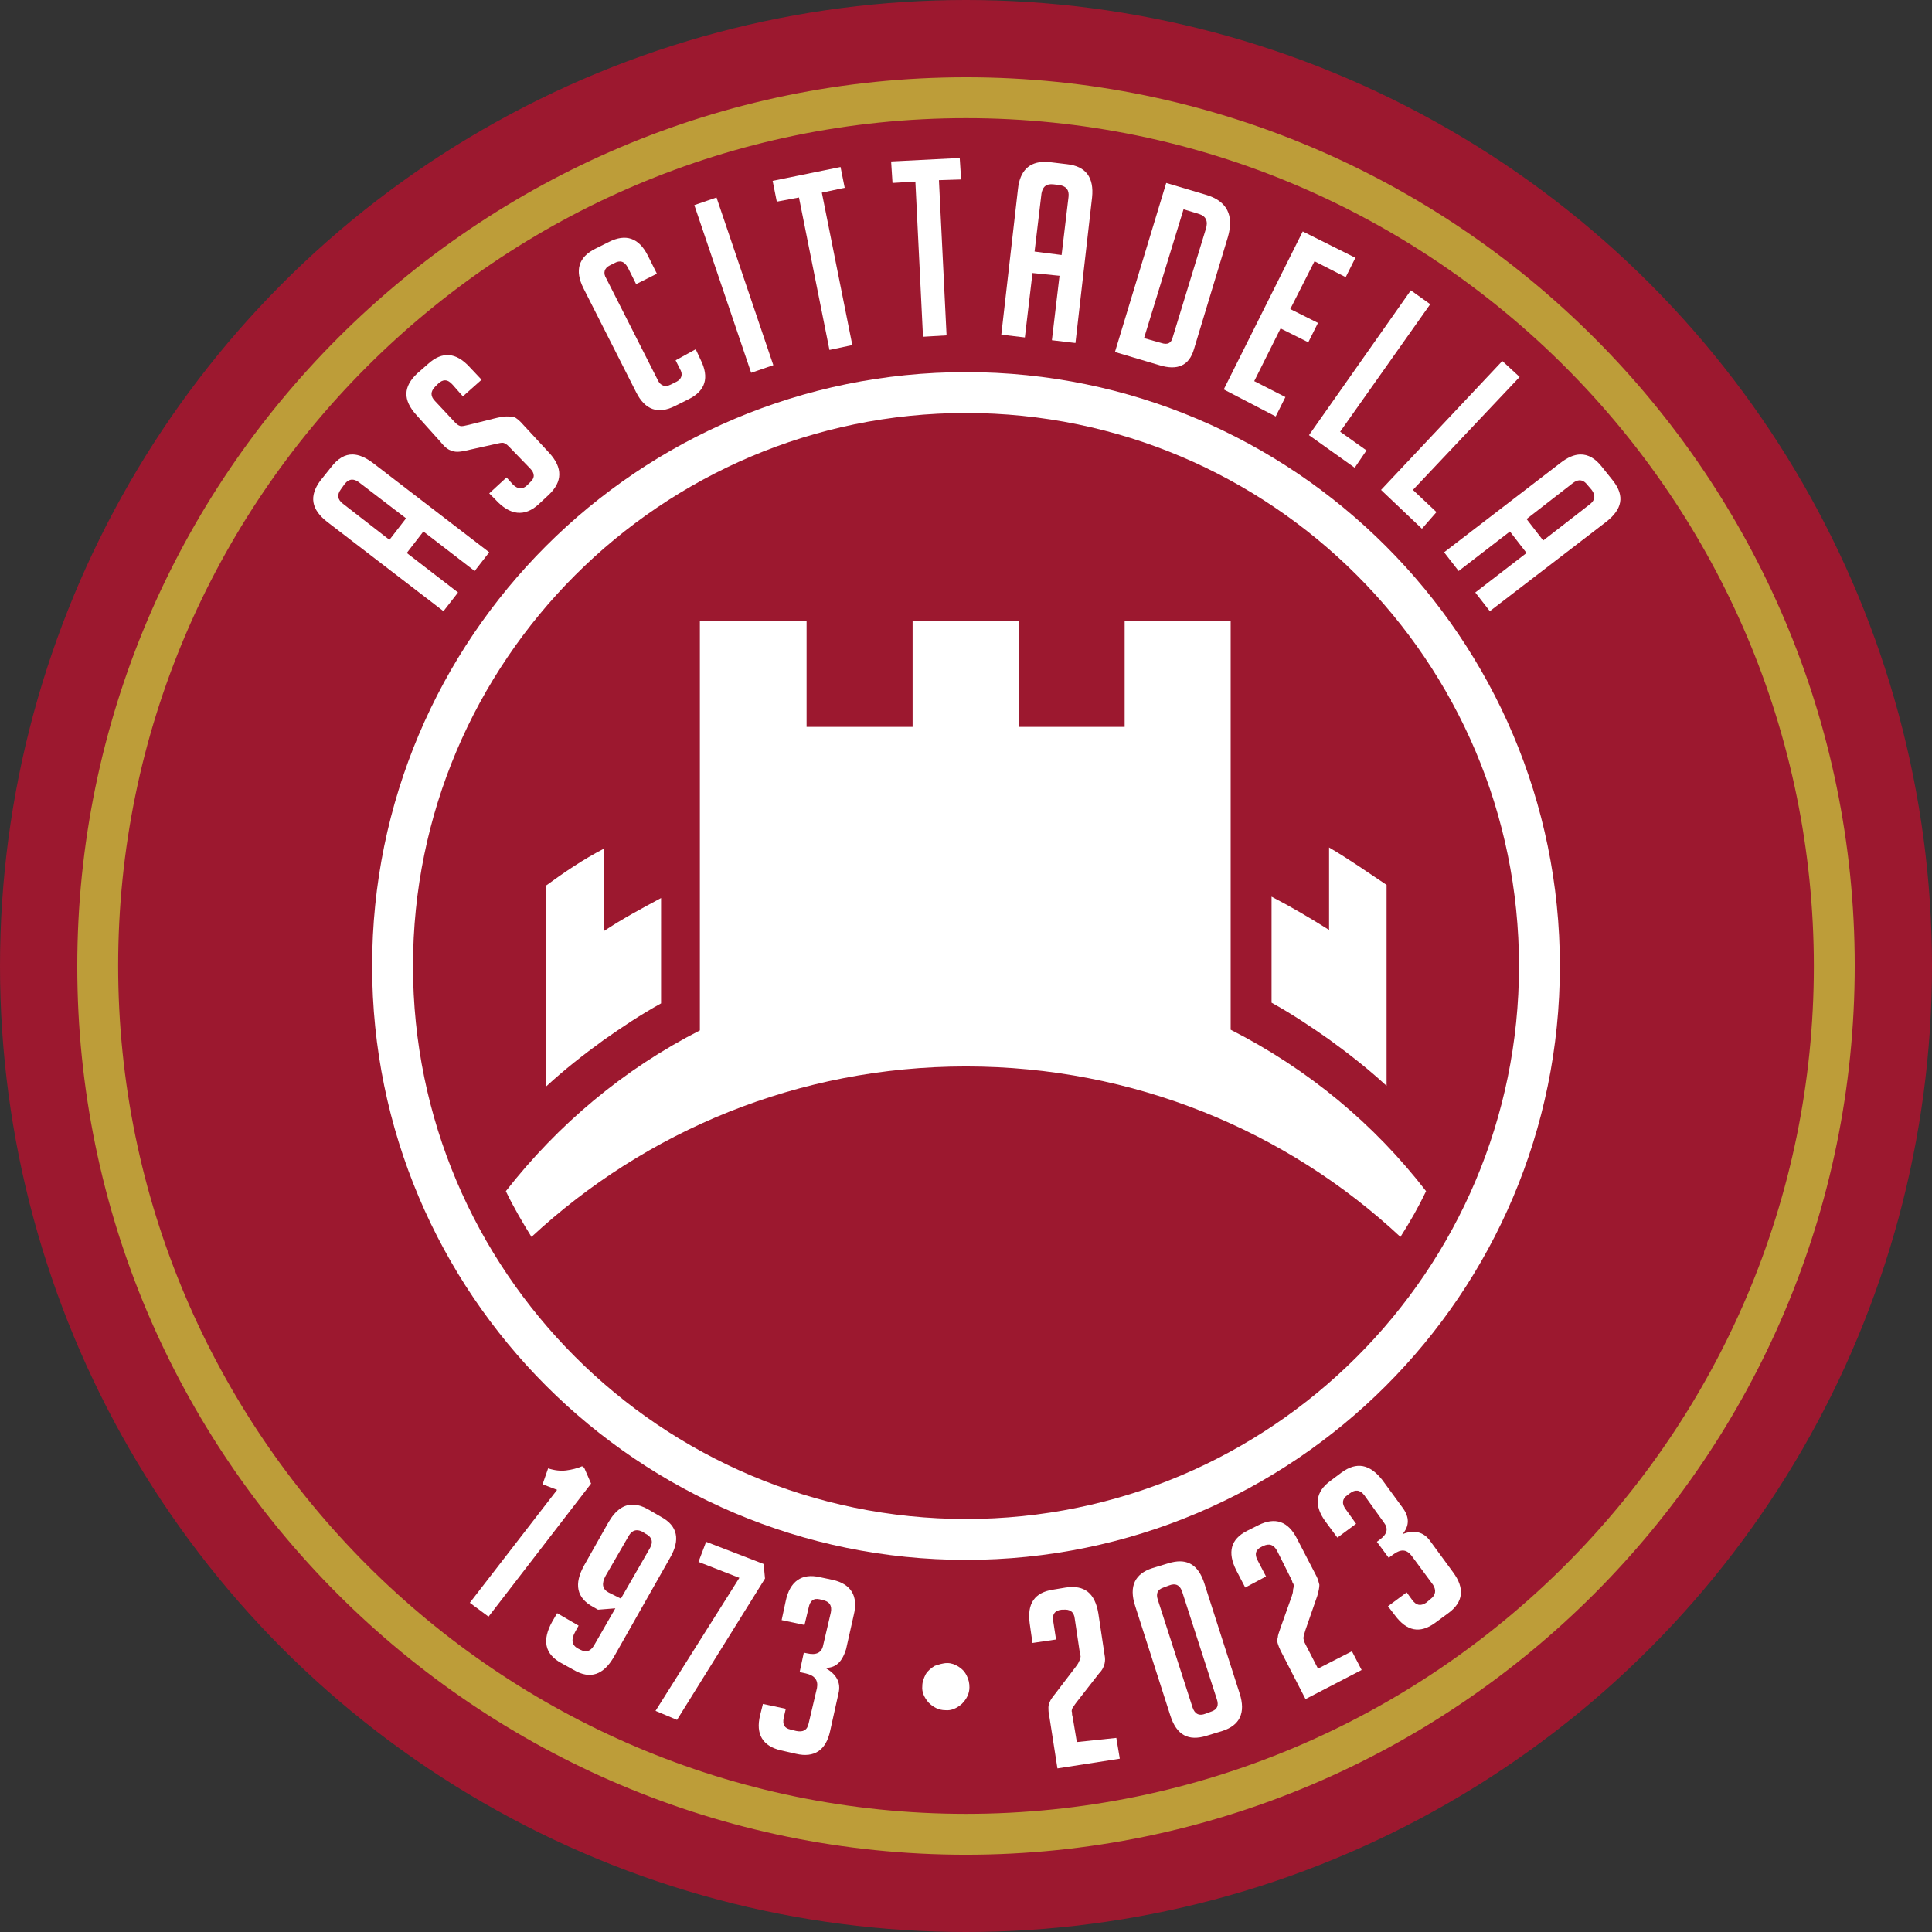 <?xml version="1.0" encoding="UTF-8" standalone="no"?>
<!-- Generator: $$$/GeneralStr/196=Adobe Illustrator 27.6.0, SVG Export Plug-In . SVG Version: 6.00 Build 0)  -->

<svg
   version="1.1"
   id="Livello_1"
   x="0px"
   y="0px"
   viewBox="0 0 750 750"
   xml:space="preserve"
   sodipodi:docname="Logo AS Cittadella.svg"
   width="750"
   height="750"
   inkscape:version="1.2 (dc2aeda, 2022-05-15)"
   xmlns:inkscape="http://www.inkscape.org/namespaces/inkscape"
   xmlns:sodipodi="http://sodipodi.sourceforge.net/DTD/sodipodi-0.dtd"
   xmlns="http://www.w3.org/2000/svg"
   xmlns:svg="http://www.w3.org/2000/svg"><rect x="0" y="0" width="750" height="750" fill="#333333" stroke="none"/><defs
   id="defs195" /><sodipodi:namedview
   id="namedview193"
   pagecolor="#ffffff"
   bordercolor="#000000"
   borderopacity="0.25"
   inkscape:showpageshadow="2"
   inkscape:pageopacity="0.0"
   inkscape:pagecheckerboard="0"
   inkscape:deskcolor="#d1d1d1"
   showgrid="false"
   inkscape:zoom="0.46267481"
   inkscape:cx="101.58323"
   inkscape:cy="430.10771"
   inkscape:window-width="1920"
   inkscape:window-height="1080"
   inkscape:window-x="0"
   inkscape:window-y="0"
   inkscape:window-maximized="0"
   inkscape:current-layer="Livello_1" />
<style
   type="text/css"
   id="style182">
	.st0{fill:#9C182F;}
	.st1{fill:#FFFFFF;}
	.st2{fill:#BD9D39;}
</style>
<circle
   class="st0"
   cx="375"
   cy="375"
   r="375"
   id="circle184"
   style="stroke-width:1" /><path
   id="path909"
   d="m 375,144.457 c -127.242,0 -230.54,103.034 -230.54,230.545 0,127.242 103.298,230.54 230.54,230.54 127.242,0 230.54,-103.298 230.54,-230.54 0,-127.242 -103.298,-230.545 -230.54,-230.545 z m 0,15.873 c 118.364,0 214.672,96.308 214.672,214.672 0,118.364 -96.308,214.667 -214.672,214.667 -118.364,0 -214.672,-96.303 -214.672,-214.667 0,-118.364 96.308,-214.672 214.672,-214.672 z"
   style="fill:#ffffff;stroke-width:1" /><g
   id="g966"
   transform="matrix(2.69,0,0,2.69,-6.994,-6.456)"
   style="stroke-width:0.372"><path
     d="m 194.4,124.7 v 6 5.9 c -2.7,-1.7 -5.4,-3.3 -8.3,-4.8 v 15.3 c 2.9,1.6 5.6,3.4 8.3,5.3 2.9,2.1 5.7,4.3 8.3,6.7 v -16.6 -12.4 c -2.7,-1.8 -5.4,-3.7 -8.3,-5.4 z"
     id="path913"
     style="fill:#ffffff;stroke-width:0.372" /><path
     d="m 81.4,130.2 v 12.4 16.6 c 2.6,-2.4 5.4,-4.6 8.3,-6.7 2.7,-1.9 5.4,-3.7 8.3,-5.3 V 132 c -2.8,1.5 -5.6,3 -8.3,4.8 v -5.9 -6 c -2.9,1.5 -5.7,3.4 -8.3,5.3 z"
     id="path911"
     style="fill:#ffffff;stroke-width:0.372" /><path
     d="m 208.4,174.3 c -1.1,2.3 -2.3,4.4 -3.7,6.6 -16.4,-15.3 -38.5,-24.6 -62.7,-24.6 -24.2,0 -46.2,9.3 -62.7,24.6 -1.3,-2.1 -2.6,-4.3 -3.7,-6.6 7.5,-9.6 17,-17.6 28,-23.2 v -43.7 0 V 92 H 119 v 15.3 h 15.3 V 92 h 15.3 v 15.3 h 15.3 V 92 h 15.3 v 15.3 0 43.7 c 11.2,5.7 20.7,13.6 28.2,23.3 z"
     id="path186"
     style="fill:#ffffff;stroke-width:0.372" /></g><g
   id="g997"
   style="fill:#ffffff;stroke-width:0.372"
   transform="matrix(2.69,0,0,2.69,-6.994,-6.456)"><path
     d="m 205,223.8 c 1.7,-0.7 3.1,-0.3 4,1 l 3.3,4.5 c 1.7,2.3 1.5,4.3 -0.7,5.9 l -1.9,1.4 c -2.2,1.6 -4.1,1.2 -5.8,-1.1 l -1,-1.3 2.7,-2 0.8,1.1 c 0.6,0.8 1.2,0.9 2,0.4 l 0.6,-0.5 c 0.8,-0.6 0.9,-1.3 0.4,-2.1 l -3.1,-4.2 c -0.7,-0.9 -1.5,-1 -2.6,-0.2 l -0.7,0.5 -1.7,-2.3 0.4,-0.3 c 1.1,-0.8 1.3,-1.6 0.6,-2.5 l -2.8,-3.9 c -0.6,-0.8 -1.3,-0.9 -2.1,-0.3 l -0.4,0.3 c -0.7,0.5 -0.8,1.2 -0.2,2 l 1.5,2.1 -2.7,2 -1.7,-2.3 c -1.7,-2.3 -1.5,-4.3 0.7,-5.9 l 1.6,-1.2 c 2.2,-1.6 4.1,-1.2 5.9,1.1 l 3,4.1 c 0.9,1.3 0.9,2.5 -0.1,3.7 z"
     id="path483"
     style="fill:#ffffff;stroke-width:0.372" /><path
     d="m 197.7,240.7 1.4,2.7 -8.1,4.2 -3.6,-7 c -0.2,-0.4 -0.3,-0.7 -0.4,-1 -0.1,-0.3 -0.1,-0.6 0,-0.9 0,-0.3 0.2,-0.8 0.4,-1.4 l 1.6,-4.5 c 0.1,-0.3 0.2,-0.6 0.2,-0.9 0,-0.2 0.1,-0.4 0.1,-0.6 0,-0.1 0,-0.3 -0.1,-0.4 -0.1,-0.1 -0.1,-0.3 -0.2,-0.5 l -2.1,-4.2 c -0.5,-0.9 -1.1,-1.1 -2,-0.7 l -0.2,0.1 c -0.9,0.4 -1.1,1.1 -0.6,2 l 1.2,2.3 -3,1.6 -1.3,-2.5 c -1.3,-2.6 -0.8,-4.5 1.6,-5.7 l 1.6,-0.8 c 2.4,-1.2 4.3,-0.6 5.6,2 l 2.8,5.4 c 0.2,0.4 0.3,0.8 0.4,1.2 0,0.4 -0.1,0.9 -0.3,1.6 l -1.7,4.9 c -0.2,0.6 -0.3,1 -0.3,1.2 0,0.2 0.1,0.3 0.1,0.5 0.1,0.2 0.2,0.4 0.3,0.6 l 1.7,3.3 z"
     id="path481"
     style="fill:#ffffff;stroke-width:0.372" /><path
     id="path477"
     d="m 172.982,227.723 c -0.539,-0.016 -1.133,0.077 -1.783,0.277 l -2.299,0.699 c -2.5,0.8 -3.4,2.6 -2.5,5.4 L 171.5,250 c 0.9,2.8 2.599,3.7 5.199,2.9 L 179,252.199 c 2.5,-0.8 3.4,-2.598 2.5,-5.398 l -5.1,-15.9 c -0.675,-2.1 -1.801,-3.131 -3.418,-3.178 z m -1.006,3.322 c 0.605,-0.014 0.998,0.38 1.223,1.055 l 5,15.5 c 0.3,0.9 0.101,1.501 -0.799,1.801 l -0.801,0.299 c -1,0.4 -1.6,0.002 -1.9,-0.898 l -5,-15.5 c -0.3,-0.9 -0.099,-1.501 0.801,-1.801 l 0.801,-0.301 c 0.25,-0.1 0.474,-0.15 0.676,-0.154 z"
     style="fill:#ffffff;stroke-width:0.372" /><path
     d="m 163.7,253.2 0.5,3 -9,1.4 -1.2,-7.7 c -0.1,-0.4 -0.1,-0.8 -0.1,-1.1 0,-0.3 0.1,-0.6 0.2,-0.8 0.1,-0.3 0.4,-0.7 0.8,-1.2 l 2.9,-3.8 c 0.2,-0.3 0.4,-0.5 0.5,-0.8 0.1,-0.2 0.2,-0.4 0.2,-0.5 0,-0.1 0.1,-0.3 0,-0.4 0,-0.1 0,-0.3 -0.1,-0.6 l -0.7,-4.7 c -0.1,-1 -0.7,-1.4 -1.7,-1.3 h -0.2 c -1,0.1 -1.4,0.7 -1.2,1.7 l 0.4,2.6 -3.4,0.5 -0.4,-2.8 c -0.4,-2.9 0.7,-4.5 3.4,-4.9 l 1.8,-0.3 c 2.7,-0.4 4.2,0.8 4.7,3.7 l 0.9,6 c 0.1,0.5 0.1,0.9 0,1.3 -0.1,0.4 -0.3,0.9 -0.8,1.4 L 158,248 c -0.4,0.5 -0.6,0.9 -0.7,1 0,0.2 -0.1,0.3 0,0.5 0,0.2 0,0.4 0.1,0.7 l 0.6,3.6 z"
     id="path475"
     style="fill:#ffffff;stroke-width:0.372" /><path
     d="m 139.3,242.4 c 0.6,0 1.1,0.2 1.6,0.5 0.5,0.3 0.9,0.7 1.2,1.3 0.3,0.6 0.4,1.1 0.4,1.7 0,0.9 -0.4,1.7 -1.1,2.4 -0.7,0.6 -1.5,1 -2.4,0.9 -0.9,0 -1.7,-0.4 -2.4,-1.1 -0.6,-0.7 -1,-1.5 -0.9,-2.4 0,-0.6 0.2,-1.1 0.5,-1.7 0.3,-0.5 0.8,-0.9 1.3,-1.2 0.6,-0.2 1.2,-0.4 1.8,-0.4 z"
     id="path473"
     style="fill:#ffffff;stroke-width:0.372" /><path
     d="m 121.7,243.1 c 1.6,0.9 2.3,2.1 1.9,3.7 l -1.2,5.4 c -0.6,2.8 -2.3,3.9 -4.9,3.3 l -2.2,-0.5 c -2.6,-0.6 -3.7,-2.3 -3,-5.1 l 0.4,-1.6 3.3,0.7 -0.3,1.3 c -0.2,1 0.1,1.5 1,1.7 l 0.8,0.2 c 1,0.2 1.6,-0.1 1.8,-1.1 l 1.2,-5.1 c 0.2,-1.1 -0.3,-1.8 -1.6,-2.1 l -0.9,-0.2 0.6,-2.8 0.5,0.1 c 1.3,0.3 2.1,-0.1 2.3,-1.2 l 1.1,-4.7 c 0.2,-1 -0.2,-1.6 -1.2,-1.8 l -0.4,-0.1 c -0.9,-0.2 -1.4,0.2 -1.6,1.2 l -0.6,2.5 -3.3,-0.7 0.6,-2.8 c 0.6,-2.8 2.3,-4 4.9,-3.4 l 1.9,0.4 c 2.6,0.6 3.7,2.3 3,5.1 l -1.1,4.9 c -0.6,1.9 -1.5,2.7 -3,2.7 z"
     id="path471"
     style="fill:#ffffff;stroke-width:0.372" /><path
     d="m 97.2,249.3 12.1,-19.2 -5.9,-2.3 1.1,-2.9 8.3,3.2 0.2,2.1 -12.7,20.4 z"
     id="path469"
     style="fill:#ffffff;stroke-width:0.372" /><path
     id="path465"
     d="m 94.061,219.541 c -1.409,-0.071 -2.629,0.771 -3.66,2.559 l -3.5,6.201 c -1.5,2.7 -1.101,4.7 1.299,6 l 0.701,0.398 2.5,-0.199 -3.1,5.4 c -0.5,0.8 -1.1,1 -1.9,0.6 L 86,240.301 c -0.9,-0.5 -1,-1.3 -0.4,-2.4 L 86.1,237 83,235.199 l -0.699,1.201 c -1.5,2.7 -1.101,4.7 1.299,6 l 1.801,1 c 2.4,1.4 4.299,0.7 5.799,-1.9 l 8.102,-14.301 C 100.801,224.599 100.4,222.601 98,221.301 l -1.9,-1.102 c -0.719,-0.406 -1.398,-0.626 -2.039,-0.658 z m 0.412,3.691 c 0.281,-0.009 0.59,0.08 0.928,0.268 l 0.299,0.199 c 1,0.5 1.201,1.202 0.701,2.102 l -4.201,7.299 -1.799,-0.9 c -0.9,-0.5 -1,-1.298 -0.4,-2.398 l 3.301,-5.701 c 0.312,-0.562 0.703,-0.852 1.172,-0.867 z"
     style="fill:#ffffff;stroke-width:0.372" /><path
     d="m 80.9,216.6 0.8,-2.3 c 0.9,0.3 1.8,0.4 2.6,0.3 0.8,-0.1 1.6,-0.3 2.3,-0.6 l 0.3,0.2 1,2.3 -14.8,19.2 -2.7,-2 12.6,-16.3 z"
     id="path463"
     style="fill:#ffffff;stroke-width:0.372" /></g><g
   id="g986"
   style="fill:#ffffff;stroke-width:0.372"
   transform="matrix(2.69,0,0,2.69,-6.994,-6.456)"><path
     id="path459"
     d="m 230.646,67.986 c -0.891,0.022 -1.839,0.425 -2.846,1.213 L 211,82.1 l 2.1,2.701 7.4,-5.701 2.4,3.1 -7.4,5.701 2.1,2.699 16.801,-12.9 c 2.3,-1.8 2.7,-3.698 1,-5.898 l -1.6,-2 c -0.956,-1.237 -2.008,-1.843 -3.154,-1.814 z m -0.189,3.734 c 0.453,-0.047 0.867,0.18 1.242,0.68 l 0.602,0.699 c 0.6,0.8 0.499,1.5 -0.301,2.1 l -6.699,5.201 -2.4,-3.1 6.699,-5.201 c 0.3,-0.225 0.586,-0.351 0.857,-0.379 z"
     style="fill:#ffffff;stroke-width:0.372" /><path
     d="m 207.8,78.7 -5.9,-5.6 17.5,-18.6 2.5,2.3 -15.4,16.3 3.4,3.2 z"
     id="path457"
     style="fill:#ffffff;stroke-width:0.372" /><path
     d="m 198.1,69.9 -6.6,-4.7 14.7,-20.9 2.8,2 -13,18.4 3.8,2.7 z"
     id="path455"
     style="fill:#ffffff;stroke-width:0.372" /><path
     d="m 179.2,58.6 11.4,-22.8 7.6,3.8 -1.4,2.8 -4.5,-2.3 -3.5,6.9 4,2 -1.4,2.8 -4,-2 -3.8,7.6 4.5,2.3 -1.4,2.8 z"
     id="path453"
     style="fill:#ffffff;stroke-width:0.372" /><path
     id="path449"
     d="M 170.9,28.801 163.5,53.199 l 6.4,1.9 c 2.6,0.8 4.3,0.101 5,-2.299 l 4.9,-16.201 c 0.9,-3.1 -0.101,-5.2 -3.201,-6.1 z m 2.5,3.799 2.299,0.701 c 0.9,0.3 1.3,0.999 0.9,2.199 l -4.799,15.699 c -0.2,0.7 -0.702,1.001 -1.602,0.701 l -2.5,-0.701 z"
     style="fill:#ffffff;stroke-width:0.372" /><path
     id="path445"
     d="m 153.369,25.758 c -2.258,10e-7 -3.597,1.313 -3.869,3.941 l -2.4,21 3.4,0.4 1.1,-9.299 3.9,0.398 -1.1,9.301 3.4,0.4 2.398,-21 c 0.3,-2.9 -0.9,-4.501 -3.6,-4.801 l -2.5,-0.299 c -0.253,-0.028 -0.497,-0.043 -0.73,-0.043 z m 0.879,3.229 c 0.11,-0.003 0.227,0.001 0.352,0.014 l 0.9,0.1 c 1,0.2 1.401,0.701 1.301,1.701 l -1,8.398 -3.9,-0.5 1,-8.398 c 0.175,-0.875 0.579,-1.291 1.348,-1.314 z"
     style="fill:#ffffff;stroke-width:0.372" /><path
     d="m 138.1,28.4 1.1,22.4 -3.4,0.2 -1.1,-22.4 -3.3,0.2 -0.2,-3.1 9.9,-0.5 0.2,3.1 z"
     id="path443"
     style="fill:#ffffff;stroke-width:0.372" /><path
     d="m 121.2,30.2 4.4,22 -3.3,0.7 -4.4,-22 -3.2,0.6 -0.6,-3 9.8,-2 0.6,3 z"
     id="path441"
     style="fill:#ffffff;stroke-width:0.372" /><path
     d="M 111,56.2 102.8,32 106,30.9 114.2,55.1 Z"
     id="path439"
     style="fill:#ffffff;stroke-width:0.372" /><path
     d="m 103,52.8 0.7,1.5 c 1.3,2.6 0.7,4.5 -1.7,5.7 l -2,1 c -2.4,1.2 -4.3,0.6 -5.6,-2 L 86.8,44 c -1.3,-2.6 -0.7,-4.5 1.7,-5.7 l 2,-1 c 2.4,-1.2 4.3,-0.6 5.6,2 l 1.3,2.6 -3,1.5 -1.2,-2.4 c -0.5,-0.9 -1.1,-1.1 -2,-0.6 l -0.6,0.3 c -0.8,0.4 -1,1.1 -0.5,1.9 l 7.4,14.6 c 0.4,0.9 1.1,1.1 1.9,0.7 l 0.8,-0.4 c 0.8,-0.4 1,-1.1 0.5,-1.9 l -0.6,-1.2 z"
     id="path437"
     style="fill:#ffffff;stroke-width:0.372" /><path
     d="m 69.4,59.6 -1.5,-1.7 c -0.7,-0.8 -1.4,-0.8 -2.1,-0.1 l -0.4,0.4 c -0.7,0.7 -0.7,1.4 0,2.1 l 2.9,3.1 c 0.3,0.3 0.6,0.5 0.9,0.5 0.3,0 0.6,-0.1 1.1,-0.2 l 3.6,-0.9 c 0.8,-0.2 1.4,-0.3 1.8,-0.3 0.4,0 0.7,0 1.1,0.1 0.3,0.1 0.8,0.5 1.4,1.2 l 3.7,4 c 1.9,2.1 1.9,4.1 -0.1,6 l -1.5,1.4 c -2,1.8 -4.1,1.6 -6.2,-0.7 l -0.9,-0.9 2.5,-2.3 0.9,1 c 0.7,0.7 1.4,0.8 2.1,0.1 L 79.1,72 c 0.7,-0.6 0.7,-1.3 0,-2 L 76,66.8 c -0.3,-0.3 -0.6,-0.5 -0.9,-0.5 -0.3,0 -0.6,0.1 -1.1,0.2 l -3.6,0.8 c -0.8,0.2 -1.4,0.3 -1.8,0.3 -0.4,0 -0.8,-0.1 -1.2,-0.3 -0.4,-0.2 -0.8,-0.6 -1.2,-1.1 l -3.5,-3.9 c -2,-2.2 -1.9,-4.1 0.1,-6 l 1.6,-1.4 c 2,-1.8 4,-1.7 6,0.5 l 1.7,1.8 z"
     id="path435"
     style="fill:#ffffff;stroke-width:0.372" /><path
     id="path431"
     d="m 53.512,67.986 c -1.136,-0.028 -2.155,0.577 -3.111,1.814 l -1.6,2 c -1.6,2.2 -1.3,4.098 1,5.898 l 16.799,12.9 2.1,-2.699 -7.398,-5.701 2.398,-3.1 7.4,5.701 2.1,-2.701 -16.799,-12.9 C 55.35,68.412 54.395,68.008 53.512,67.986 Z m -0.104,3.629 C 53.72,71.61 54.05,71.737 54.4,72 l 6.799,5.199 -2.398,3.102 -6.701,-5.201 C 51.3,74.5 51.201,73.8 51.801,73 l 0.5,-0.699 c 0.338,-0.45 0.707,-0.679 1.107,-0.686 z"
     style="fill:#ffffff;stroke-width:0.372" /></g><path
   id="path188"
   style="fill:#bd9d39;fill-opacity:1;stroke-width:1"
   d="m 375,29.997 c -190.265,0 -345.005,154.952 -345.005,345.142 0,190.19 154.74,344.869 345.005,344.869 190.265,0 345.005,-154.952 345.005,-345.142 0,-190.19 -154.74,-344.869 -345.005,-344.869 z m 0,15.867 c 181.654,0 329.133,147.962 329.133,329.275 0,181.313 -147.747,328.996 -329.133,328.996 -181.385,0 -329.133,-147.956 -329.133,-329.269 0,-181.313 147.747,-329.001 329.133,-329.001 z" />
</svg>
